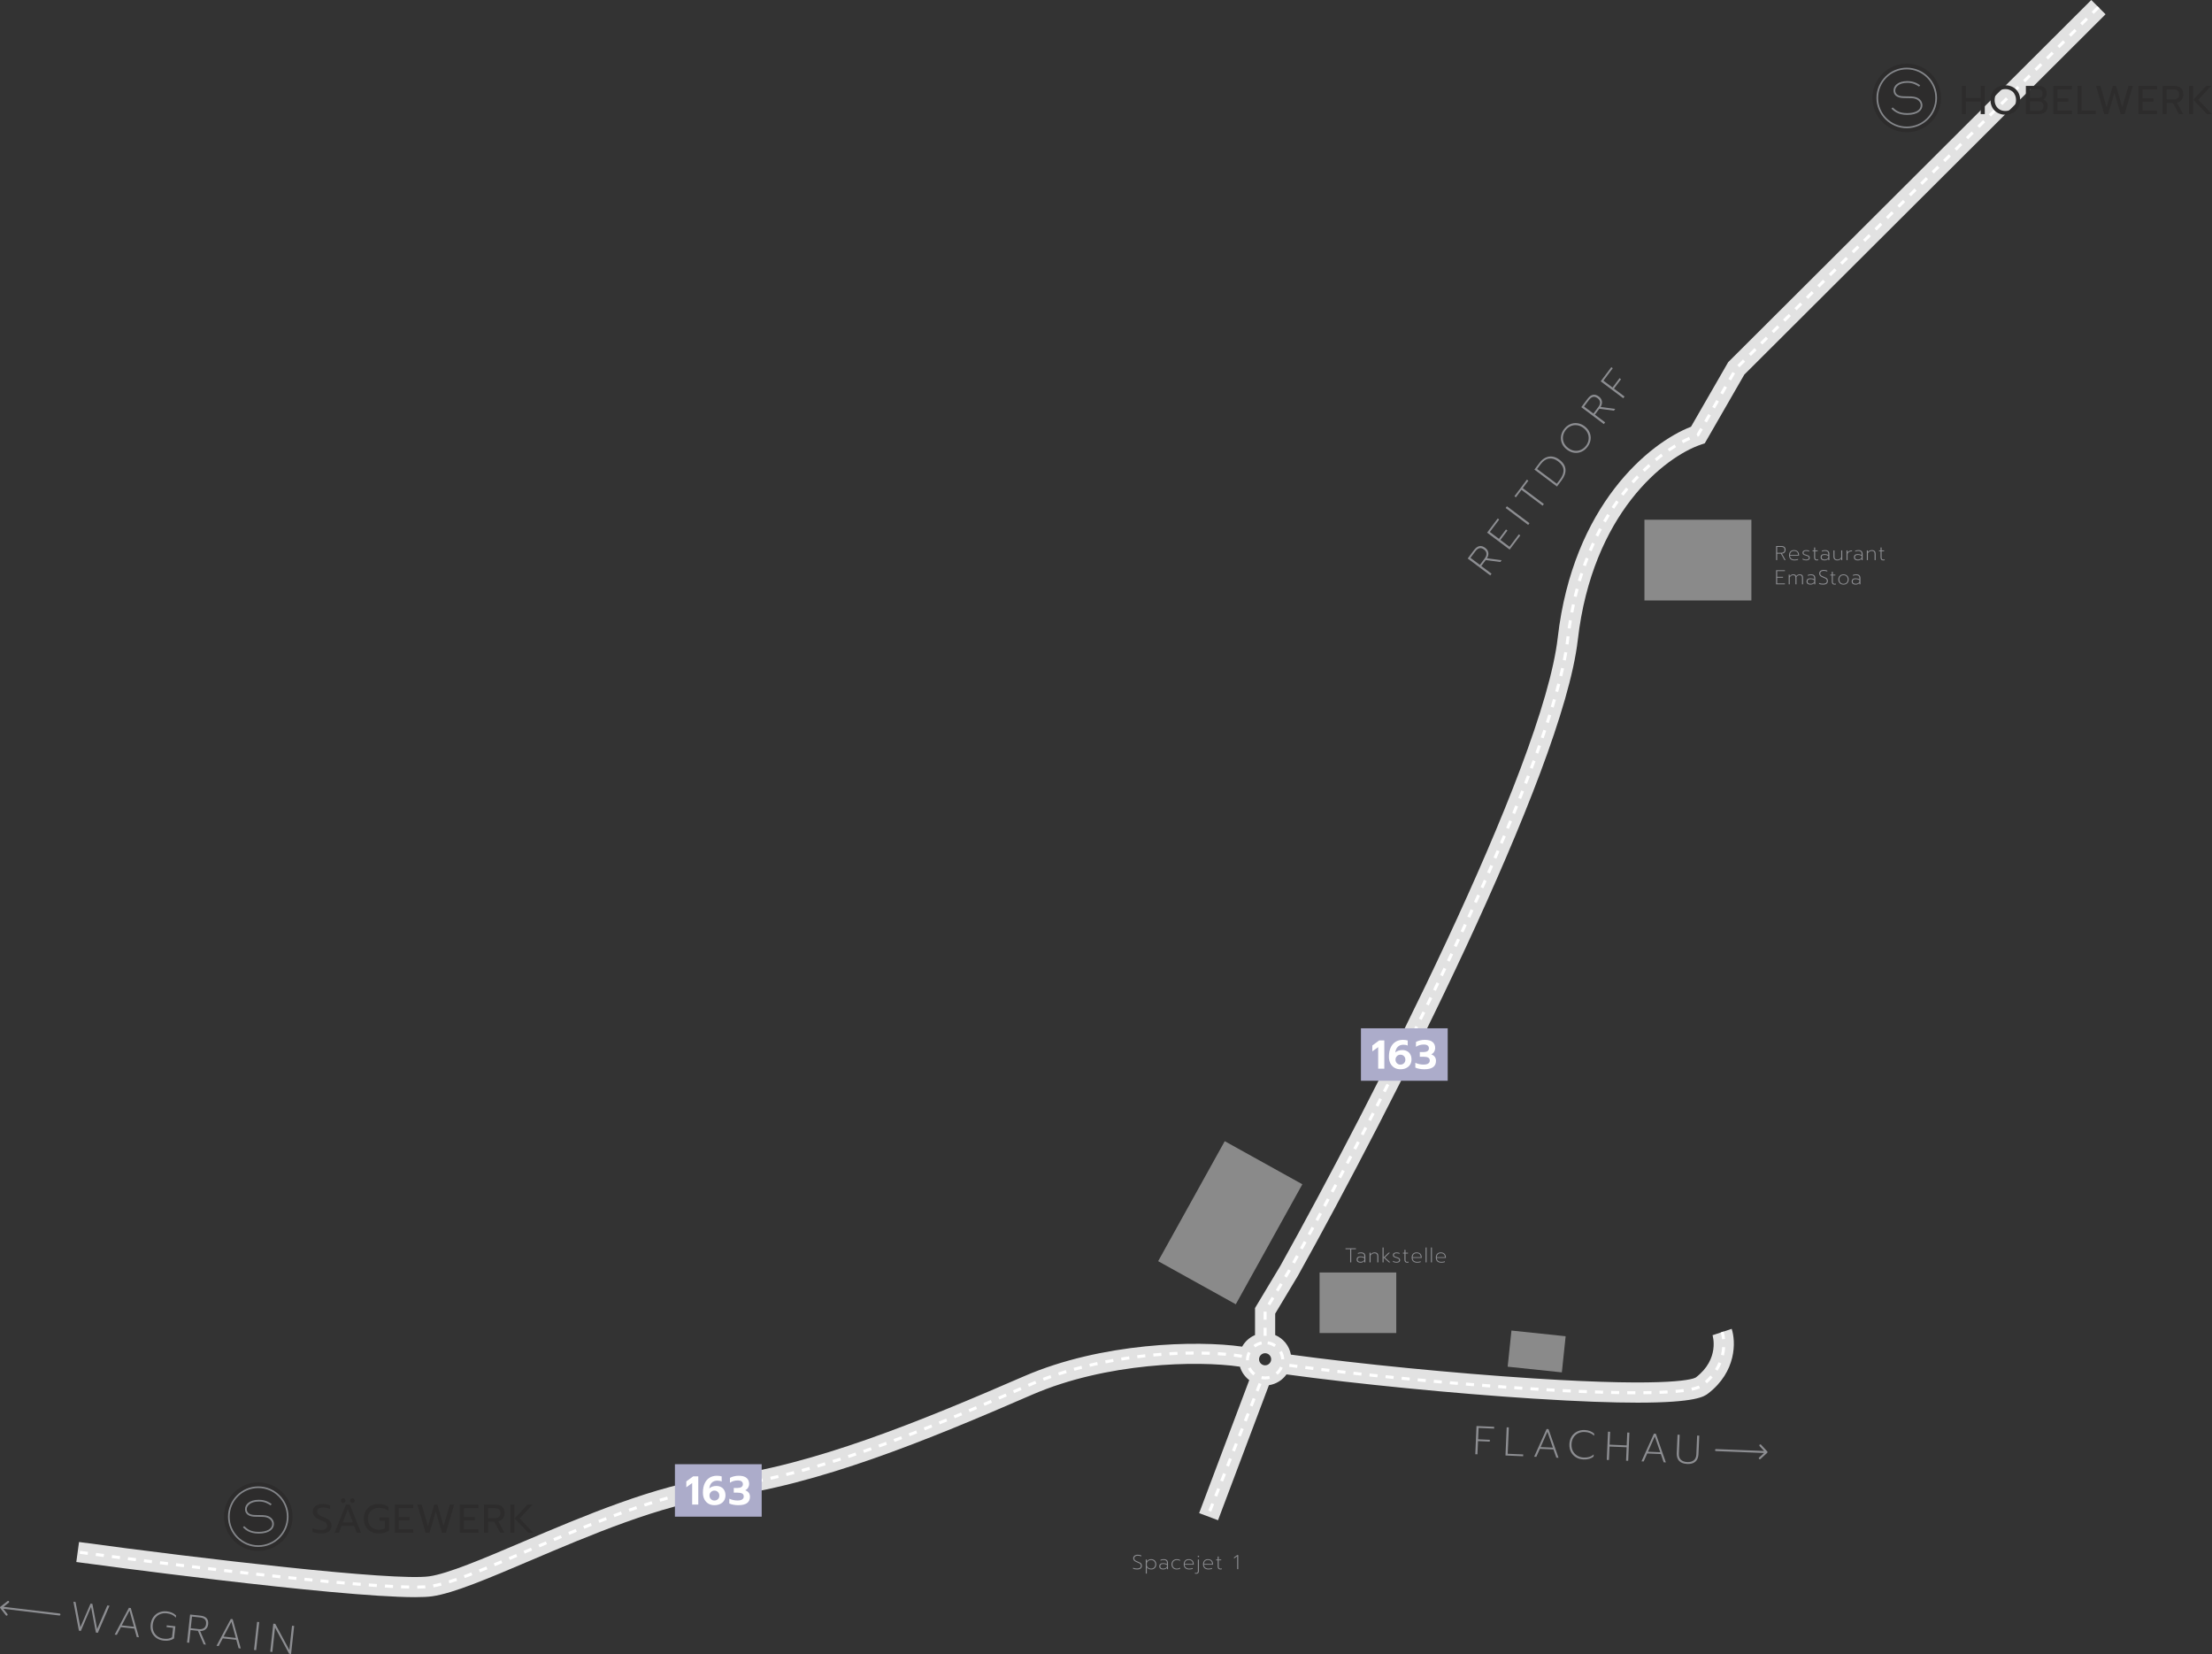 <?xml version="1.0" encoding="UTF-8"?>
<svg id="Ebene_2" data-name="Ebene 2" xmlns="http://www.w3.org/2000/svg" viewBox="0 0 1096.29 819.58">
  <rect x="0" y="0" width="1096.29" height="819.58" fill="#333333" stroke="none"/>
  <defs>
    <style>
      .cls-1 {
        fill: #8d8e92;
      }

      .cls-1, .cls-2, .cls-3, .cls-4, .cls-5, .cls-6, .cls-7 {
        stroke-width: 0px;
      }

      .cls-2, .cls-4 {
        fill: #e2e2e2;
      }

      .cls-3 {
        fill: #acacca;
      }

      .cls-4 {
        isolation: isolate;
        opacity: .5;
      }

      .cls-5 {
        fill: #fff;
      }

      .cls-6 {
        fill: #2d2c2c;
      }

      .cls-7 {
        fill: #84868a;
      }
    </style>
  </defs>
  <g id="Ebene_1-2" data-name="Ebene 1">
    <g>
      <path class="cls-2" d="M643.29,632.11l.08-.14c44.61-80.03,131-248.82,138.6-314.86,7.23-62.76,43.14-90.78,61.13-96.83l1.79-.6,19.61-34.06L1043.53,7.08l-7.06-7.08-179.5,179-.47.47-18.42,31.99c-20.57,7.93-58.47,38.75-66.05,104.51-7.42,64.45-93.07,231.61-137.36,311.07l-12.67,21.12v13.39c-2.72,1.14-4.97,3.17-6.38,5.73-22.58-3.2-69.73-1.99-108.11,14.68-51.1,22.19-104.93,44.35-152.12,50.12-29.82,3.65-66.71,19.35-96.35,31.96-19.83,8.44-36.95,15.72-46.25,17.05-17.47,2.5-113.4-8.8-173.62-17l-1.35,9.91c5.66.77,128.43,17.43,167.89,17.42,3.55,0,6.44-.14,8.49-.43,10.59-1.51,27.43-8.68,48.75-17.75,29.06-12.37,65.24-27.76,93.65-31.24,48.51-5.94,103.11-28.39,154.88-50.88,36.73-15.95,81.82-17.02,103.05-13.91.79,2.69,2.44,5,4.61,6.66l-24.83,65.9,9.36,3.53,25.22-66.92c3.59-.53,6.7-2.52,8.71-5.35,34.18,4.69,83.31,9.52,122.39,12.01,22.75,1.45,39.38,2,51.59,2,29.04,0,33.09-3.1,34.96-4.53,14.1-10.81,13.82-25.69,11.7-32.05l-9.49,3.16c.04.12,3.73,11.73-8.26,20.92-.81.53-9.96,5.02-80.77.46-38.95-2.51-85.87-7.12-119.94-11.77-.79-4.39-3.77-8.02-7.78-9.69v-10.62l11.29-18.81ZM627,676.54c-1.65,0-3-1.35-3-3s1.35-3,3-3,3,1.35,3,3-1.35,3-3,3Z"/>
      <path class="cls-5" d="M206.8,787.18v-1.5c1.47-.01,2.8-.06,3.94-.12l.09,1.5c-1.17.07-2.53.11-4.04.13ZM202.77,787.15c-1.27-.02-2.61-.06-4.02-.11l.05-1.5c1.4.05,2.73.09,3.99.11l-.03,1.5ZM194.74,786.87c-1.29-.06-2.63-.14-4.01-.22l.09-1.5c1.37.08,2.71.15,3.99.22l-.07,1.5ZM214.89,786.57l-.27-1.48c1.16-.21,2.46-.5,3.85-.86l.38,1.45c-1.43.37-2.76.67-3.96.89ZM186.73,786.4c-1.3-.09-2.64-.18-4-.28l.11-1.5c1.36.1,2.69.19,3.99.28l-.1,1.5ZM178.73,785.82c-1.31-.1-2.64-.21-4-.32l.12-1.5c1.35.11,2.68.22,3.99.32l-.12,1.5ZM170.75,785.16c-1.31-.11-2.64-.23-3.99-.35l.13-1.49c1.35.12,2.68.24,3.99.35l-.13,1.49ZM222.74,784.57l-.44-1.43c1.21-.38,2.47-.79,3.78-1.24l.49,1.42c-1.33.45-2.6.87-3.83,1.25ZM162.76,784.45c-1.32-.12-2.65-.25-3.99-.38l.14-1.49c1.34.13,2.67.25,3.98.38l-.14,1.49ZM154.79,783.69l-3.99-.4.15-1.49,3.98.4-.15,1.49ZM146.82,782.89l-3.98-.41.16-1.49,3.98.41-.15,1.49ZM138.85,782.06l-3.98-.43.16-1.49,3.98.43-.16,1.49ZM230.36,781.97l-.52-1.41c1.21-.44,2.46-.91,3.74-1.4l.54,1.4c-1.29.49-2.54.96-3.76,1.41ZM130.89,781.2l-3.98-.44.17-1.49,3.98.44-.16,1.49ZM122.94,780.31l-3.97-.45.17-1.49,3.97.45-.17,1.49ZM114.99,779.41l-3.98-.46.17-1.49,3.98.46-.17,1.49ZM237.85,779.1l-.55-1.39c1.21-.48,2.45-.98,3.71-1.49l.57,1.39c-1.26.51-2.5,1.01-3.72,1.5ZM107.01,778.48l-3.98-.47.18-1.49,3.98.47-.18,1.49ZM99.06,777.53l-3.98-.48.18-1.49,3.97.48-.18,1.49ZM91.11,776.57l-3.97-.49.18-1.49,3.97.49-.18,1.49ZM245.28,776.08l-.57-1.39c1.21-.5,2.44-1.02,3.69-1.54l.58,1.38c-1.25.52-2.48,1.04-3.7,1.54ZM83.16,775.59l-3.97-.5.19-1.49,3.97.5-.18,1.49ZM75.21,774.6l-3.97-.5.19-1.49,3.97.5-.19,1.49ZM67.27,773.59l-3.97-.51.19-1.49,3.97.51-.19,1.49ZM252.68,772.99l-.58-1.38,3.69-1.56.59,1.38-3.69,1.56ZM59.33,772.57l-3.97-.52.2-1.49,3.97.52-.19,1.49ZM51.38,771.52l-3.97-.53.2-1.49,3.97.53-.2,1.49ZM43.44,770.47l-3.97-.54.2-1.49,3.97.54-.2,1.49ZM260.05,769.86l-.59-1.38,3.68-1.57.59,1.38-3.68,1.57ZM267.41,766.73l-.58-1.38,3.69-1.56.58,1.38-3.69,1.56ZM274.79,763.62l-.58-1.38c1.23-.51,2.46-1.03,3.7-1.54l.58,1.38c-1.24.51-2.47,1.03-3.69,1.54ZM282.18,760.54l-.57-1.39c1.23-.51,2.47-1.01,3.71-1.52l.56,1.39c-1.24.5-2.47,1.01-3.7,1.51ZM289.59,757.53l-.56-1.39c1.24-.5,2.48-.99,3.72-1.48l.55,1.4c-1.24.49-2.48.98-3.72,1.48ZM297.04,754.6l-.54-1.4c1.25-.48,2.5-.96,3.75-1.43l.53,1.4c-1.25.47-2.49.95-3.74,1.43ZM304.52,751.77l-.52-1.41c1.25-.46,2.51-.92,3.76-1.37l.51,1.41c-1.25.45-2.5.91-3.75,1.37ZM312.02,749.06l-.5-1.42c1.27-.44,2.53-.88,3.79-1.3l.48,1.42c-1.26.43-2.52.86-3.78,1.3ZM319.59,746.51l-.46-1.43c1.28-.42,2.55-.82,3.82-1.22l.45,1.43c-1.27.39-2.53.8-3.81,1.21ZM327.22,744.14l-.43-1.44c1.29-.38,2.58-.75,3.86-1.11l.4,1.44c-1.27.36-2.55.72-3.84,1.1ZM334.9,741.99l-.38-1.45c1.31-.34,2.6-.67,3.9-.98l.35,1.46c-1.28.31-2.57.63-3.87.97ZM342.66,740.12l-.32-1.46c1.32-.29,2.63-.56,3.94-.82l.29,1.47c-1.29.25-2.59.52-3.9.81ZM350.48,738.6l-.25-1.48c1.34-.22,2.67-.43,3.98-.61l.2,1.49c-1.3.18-2.61.38-3.94.6ZM358.37,737.49l-.2-1.49c1.31-.17,2.63-.36,3.95-.56l.22,1.48c-1.33.2-2.65.39-3.97.56ZM366.31,736.31l-.25-1.48c1.31-.22,2.62-.44,3.93-.68l.27,1.48c-1.32.24-2.64.47-3.95.69ZM374.21,734.88l-.29-1.47c1.3-.25,2.6-.52,3.91-.79l.31,1.47c-1.31.28-2.62.54-3.93.8ZM382.05,733.23l-.33-1.46c1.29-.29,2.59-.59,3.89-.89l.34,1.46c-1.31.31-2.61.61-3.91.9ZM389.86,731.39l-.36-1.46c1.29-.32,2.58-.65,3.87-.98l.38,1.45c-1.3.34-2.59.67-3.89.99ZM397.62,729.38l-.39-1.45c1.28-.35,2.56-.7,3.85-1.06l.41,1.44c-1.29.36-2.58.72-3.86,1.07ZM405.33,727.2l-.42-1.44c1.28-.37,2.55-.75,3.83-1.14l.43,1.44c-1.28.39-2.56.77-3.84,1.14ZM413.01,724.89l-.44-1.43c1.27-.39,2.54-.79,3.81-1.2l.46,1.43c-1.27.41-2.55.81-3.82,1.2ZM420.64,722.46l-.47-1.43c1.27-.42,2.53-.84,3.8-1.26l.48,1.42c-1.27.43-2.54.85-3.81,1.27ZM428.25,719.9l-.49-1.42c1.26-.43,2.52-.87,3.78-1.31l.5,1.42c-1.26.44-2.53.88-3.79,1.32ZM435.83,717.24l-.5-1.41c1.26-.45,2.51-.9,3.77-1.36l.51,1.41c-1.26.46-2.52.91-3.77,1.36ZM443.37,714.49l-.52-1.41c1.25-.46,2.5-.93,3.75-1.4l.53,1.4c-1.25.47-2.5.94-3.76,1.41ZM450.87,711.66l-.54-1.4c1.25-.48,2.49-.96,3.73-1.44l.54,1.4c-1.25.48-2.49.96-3.74,1.44ZM458.34,708.76l-.55-1.4c1.24-.49,2.48-.98,3.72-1.47l.55,1.39c-1.24.49-2.48.98-3.72,1.47ZM465.78,705.8l-.56-1.39c1.24-.5,2.47-1,3.7-1.5l.57,1.39c-1.24.5-2.47,1-3.71,1.5ZM473.19,702.78l-.57-1.39c1.23-.51,2.46-1.01,3.69-1.52l.57,1.39c-1.23.51-2.46,1.02-3.7,1.53ZM480.58,699.72l-.58-1.38c1.23-.51,2.46-1.03,3.68-1.54l.58,1.38c-1.23.52-2.46,1.03-3.69,1.55ZM487.95,696.62l-.58-1.38,3.67-1.56.59,1.38-3.68,1.56ZM495.3,693.49l-.59-1.38,3.67-1.57.59,1.38-3.67,1.57ZM810.49,690.88c-1.31,0-2.64,0-4.01-.02v-1.5c1.37.01,2.7.02,4.01.02v1.5ZM814.49,690.86v-1.5c1.35-.01,2.68-.03,3.98-.06l.03,1.5c-1.3.03-2.64.05-4.01.06ZM802.47,690.81c-1.31-.02-2.65-.05-4.01-.08l.03-1.5c1.35.03,2.69.06,4,.08l-.03,1.5ZM822.51,690.68l-.06-1.5c1.38-.05,2.71-.11,3.98-.19l.09,1.5c-1.28.07-2.62.14-4.01.19ZM794.46,690.62c-1.32-.04-2.65-.08-4-.13l.05-1.5c1.35.05,2.68.09,4,.13l-.04,1.5ZM786.45,690.35c-1.32-.05-2.66-.11-4-.16l.06-1.5c1.35.06,2.68.11,4,.16l-.06,1.5ZM502.63,690.33l-.59-1.38,3.67-1.59.6,1.38-3.67,1.59ZM830.54,690.21l-.13-1.49c1.42-.12,2.75-.26,3.95-.42l.19,1.49c-1.22.16-2.57.3-4.01.42ZM778.45,690.01c-1.32-.06-2.66-.13-4-.19l.08-1.5c1.34.07,2.67.13,3.99.19l-.07,1.5ZM770.44,689.61c-1.32-.07-2.66-.15-4-.22l.08-1.5c1.34.08,2.67.15,3.99.22l-.08,1.5ZM762.45,689.15c-1.33-.08-2.66-.16-4-.25l.09-1.5c1.34.08,2.67.17,3.99.25l-.09,1.5ZM838.55,689.13l-.31-1.47c1.53-.32,2.77-.68,3.68-1.09l.61,1.37c-1,.44-2.34.84-3.98,1.18ZM754.45,688.65l-4-.27.1-1.5,3.99.27-.1,1.5ZM746.47,688.11l-3.99-.29.11-1.5,3.99.29-.11,1.5ZM738.48,687.52l-3.99-.31.12-1.5,3.99.3-.11,1.5ZM509.97,687.15l-.6-1.38c1.23-.53,2.47-1.05,3.71-1.55l.56,1.39c-1.23.5-2.45,1.01-3.67,1.54ZM730.48,686.9l-4-.32.12-1.5,4,.32-.12,1.5ZM722.49,686.25l-3.99-.34.13-1.49,3.99.34-.13,1.5ZM714.51,685.56l-3.98-.35.13-1.49,3.98.35-.13,1.49ZM845.95,685.49l-1-1.12c.98-.88,1.9-1.82,2.72-2.79l1.14.97c-.87,1.02-1.83,2-2.86,2.93ZM706.55,684.85l-3.99-.37.14-1.49,3.98.37-.14,1.49ZM517.35,684.17l-.53-1.4c1.25-.47,2.51-.93,3.78-1.37l.5,1.42c-1.25.44-2.5.89-3.74,1.36ZM698.58,684.09l-3.98-.39.15-1.49,3.98.39-.14,1.49ZM690.61,683.31l-3.98-.4.15-1.49,3.98.4-.15,1.49ZM682.64,682.49c-1.33-.14-2.66-.28-3.98-.42l.16-1.49c1.32.14,2.65.28,3.98.42l-.16,1.49ZM674.68,681.64l-3.98-.44.17-1.49,3.98.44-.16,1.49ZM524.87,681.54l-.46-1.43c1.27-.41,2.55-.81,3.83-1.2l.43,1.44c-1.27.38-2.54.78-3.8,1.19ZM666.72,680.75c-1.34-.15-2.67-.31-3.98-.46l.17-1.49c1.31.15,2.64.31,3.97.46l-.17,1.49ZM658.76,679.82c-1.34-.16-2.67-.32-3.98-.48l.18-1.49c1.31.16,2.63.32,3.97.48l-.18,1.49ZM532.49,679.25l-.4-1.44c1.29-.36,2.58-.71,3.88-1.04l.37,1.45c-1.28.33-2.56.67-3.85,1.03ZM851.24,679.24l-1.27-.79c.69-1.1,1.29-2.26,1.78-3.44l1.38.58c-.53,1.25-1.16,2.48-1.89,3.65ZM650.81,678.85c-1.34-.17-2.67-.34-3.97-.51l.19-1.49c1.3.17,2.63.34,3.97.51l-.19,1.49ZM642.87,677.82c-1.35-.18-2.67-.36-3.97-.54l.21-1.49c1.3.18,2.62.36,3.96.54l-.2,1.49ZM540.2,677.26l-.35-1.46c1.31-.31,2.61-.6,3.92-.89l.32,1.47c-1.29.28-2.59.57-3.89.88ZM548,675.57l-.29-1.47c1.32-.26,2.63-.51,3.94-.74l.26,1.48c-1.3.23-2.61.48-3.92.74ZM555.85,674.17l-.24-1.48c1.33-.21,2.65-.42,3.97-.6l.21,1.49c-1.31.19-2.62.39-3.94.6ZM563.74,673.03l-.19-1.49c1.34-.17,2.67-.32,3.99-.47l.16,1.49c-1.31.14-2.63.3-3.96.46ZM615.38,672.78c-1.22-.2-2.54-.39-3.93-.56l.18-1.49c1.41.17,2.75.36,3.99.57l-.25,1.48ZM571.67,672.17l-.14-1.49c1.35-.12,2.68-.23,4-.33l.11,1.5c-1.31.1-2.64.21-3.97.33ZM607.5,671.81c-1.27-.11-2.59-.21-3.97-.29l.09-1.5c1.39.08,2.73.18,4.01.3l-.13,1.49ZM854.41,671.67l-1.46-.35c.3-1.26.5-2.54.59-3.83l1.5.11c-.1,1.36-.31,2.73-.63,4.07ZM579.62,671.57l-.09-1.5c1.35-.08,2.69-.14,4.01-.2l.06,1.5c-1.31.05-2.64.12-3.98.2ZM599.55,671.33c-1.29-.05-2.62-.08-3.98-.1l.02-1.5c1.37.02,2.71.06,4.01.1l-.06,1.5ZM587.59,671.25l-.03-1.5c1.36-.03,2.7-.05,4.02-.05v1.5c-1.3,0-2.63.02-3.98.05ZM853.48,663.64c-.13-1.23-.37-2.39-.69-3.36l1.42-.47c.35,1.06.62,2.33.76,3.67l-1.49.16Z"/>
      <path class="cls-5" d="M600.27,749.08l-1.4-.55,1.47-3.72,1.4.55-1.47,3.72ZM603.21,741.64l-1.4-.55,1.47-3.72,1.4.55-1.47,3.72ZM606.14,734.2l-1.4-.55,1.47-3.72,1.4.55-1.47,3.72ZM609.07,726.75l-1.4-.55,1.47-3.72,1.4.55-1.47,3.72ZM612,719.31l-1.4-.55,1.47-3.72,1.4.55-1.47,3.72ZM614.94,711.87l-1.4-.55,1.47-3.72,1.4.55-1.47,3.72ZM617.87,704.42l-1.4-.55,1.47-3.72,1.4.55-1.47,3.72ZM620.8,696.98l-1.4-.55,1.47-3.72,1.4.55-1.47,3.72ZM623.73,689.54l-1.4-.55,1.47-3.72,1.4.55-1.47,3.72Z"/>
      <path class="cls-5" d="M627.75,661.93h-1.5v-4h1.5v4ZM627.75,653.93h-1.5v-4h1.5v4ZM629.5,646.83l-1.29-.77,2.06-3.43,1.29.77-2.06,3.43ZM633.62,639.97l-1.29-.77,2.06-3.43,1.29.77-2.06,3.43ZM637.73,633.11l-1.29-.77,2.01-3.36,1.34.68-.14.25-1.92,3.21ZM641.74,626.15l-1.31-.73,1.94-3.5,1.31.72-1.94,3.5ZM645.61,619.14l-1.31-.72,1.92-3.51,1.32.72-1.93,3.51ZM649.46,612.12l-1.32-.72,1.91-3.52,1.32.72-1.91,3.52ZM653.28,605.08l-1.32-.71,1.9-3.52,1.32.71-1.9,3.52ZM657.07,598.03l-1.32-.71,1.89-3.53,1.32.71-1.89,3.53ZM660.85,590.97l-1.32-.71,1.88-3.53,1.32.7-1.88,3.53ZM664.61,583.9l-1.33-.7,1.87-3.54,1.33.7-1.87,3.54ZM668.34,576.82l-1.33-.7,1.86-3.54,1.33.7-1.86,3.54ZM672.06,569.72l-1.33-.7,1.85-3.55,1.33.69-1.85,3.55ZM675.76,562.62l-1.33-.69,1.84-3.55,1.33.69-1.84,3.55ZM679.44,555.51l-1.33-.69,1.83-3.56,1.33.68-1.83,3.56ZM683.09,548.39l-1.33-.68,1.82-3.56,1.34.68-1.82,3.57ZM686.73,541.26l-1.34-.68,1.81-3.57,1.34.68-1.81,3.57ZM690.35,534.11l-1.34-.68,1.8-3.57,1.34.67-1.8,3.58ZM693.94,526.96l-1.34-.67,1.79-3.58,1.34.67-1.79,3.58ZM697.52,519.8l-1.34-.67,1.78-3.58,1.34.67-1.78,3.59ZM701.07,512.62l-1.35-.66,1.77-3.59,1.35.66-1.77,3.59ZM704.6,505.44l-1.35-.66,1.76-3.6,1.35.66-1.76,3.6ZM708.11,498.24l-1.35-.65,1.74-3.6,1.35.65-1.74,3.6ZM711.6,491.02l-1.35-.65,1.73-3.62,1.35.65-1.74,3.62ZM715.06,483.78l-1.35-.64,1.72-3.62,1.36.64-1.72,3.62ZM718.49,476.54l-1.36-.64,1.7-3.62,1.36.64-1.7,3.62ZM721.89,469.31l-1.36-.63,1.68-3.62,1.36.63-1.69,3.62ZM725.25,462.07l-1.36-.63,1.67-3.63,1.36.63-1.67,3.64ZM728.59,454.79l-1.36-.62c.55-1.22,1.11-2.43,1.66-3.64l1.37.62c-.55,1.21-1.1,2.43-1.66,3.65ZM731.89,447.5l-1.37-.62,1.64-3.65,1.37.61-1.64,3.65ZM735.17,440.19l-1.37-.61c.54-1.22,1.08-2.44,1.62-3.66l1.37.61c-.54,1.22-1.08,2.44-1.62,3.66ZM738.4,432.86l-1.37-.6,1.6-3.67,1.38.6-1.6,3.67ZM741.59,425.52l-1.38-.59c.53-1.23,1.06-2.45,1.58-3.68l1.38.59c-.52,1.22-1.05,2.45-1.58,3.68ZM744.74,418.15l-1.38-.58c.52-1.23,1.04-2.46,1.55-3.69l1.38.58c-.51,1.23-1.03,2.46-1.56,3.69ZM747.83,410.77l-1.38-.58c.51-1.24,1.02-2.47,1.53-3.7l1.39.57c-.5,1.23-1.01,2.46-1.53,3.7ZM750.88,403.36l-1.39-.56c.5-1.24,1-2.48,1.5-3.71l1.39.56c-.49,1.23-.99,2.47-1.5,3.71ZM753.86,395.92l-1.39-.55c.49-1.25.98-2.49,1.47-3.72l1.4.55c-.48,1.24-.97,2.48-1.47,3.73ZM756.78,388.46l-1.4-.54c.48-1.25.96-2.5,1.43-3.73l1.4.53c-.47,1.24-.95,2.49-1.43,3.74ZM759.62,380.97l-1.41-.53c.47-1.26.93-2.51,1.39-3.75l1.41.52c-.46,1.25-.92,2.5-1.39,3.76ZM762.38,373.45l-1.41-.51c.46-1.26.9-2.52,1.34-3.77l1.42.5c-.44,1.25-.89,2.51-1.34,3.78ZM765.04,365.88l-1.42-.49c.44-1.27.87-2.53,1.28-3.79l1.42.48c-.42,1.25-.85,2.52-1.29,3.8ZM767.59,358.28l-1.43-.46c.42-1.28.82-2.55,1.22-3.81l1.43.45c-.4,1.26-.8,2.53-1.22,3.82ZM769.99,350.63l-1.44-.44c.39-1.29.77-2.57,1.14-3.83l1.44.42c-.37,1.27-.75,2.55-1.14,3.85ZM772.23,342.92l-1.45-.4c.36-1.3.71-2.59,1.04-3.85l1.45.38c-.33,1.27-.68,2.56-1.04,3.88ZM774.26,335.16l-1.46-.36c.32-1.32.62-2.61.91-3.88l1.46.33c-.29,1.28-.59,2.58-.92,3.91ZM776.02,327.31l-1.47-.3c.27-1.33.51-2.64.74-3.92l1.48.26c-.22,1.29-.47,2.61-.74,3.95ZM777.39,319.38l-1.49-.21c.13-.92.25-1.83.35-2.72l.15-1.24,1.49.18-.15,1.23c-.1.9-.22,1.82-.35,2.75ZM778.42,311.45l-1.48-.21c.19-1.34.4-2.66.62-3.97l1.48.25c-.22,1.3-.42,2.61-.61,3.93ZM779.73,303.59l-1.47-.28c.25-1.33.52-2.64.8-3.94l1.47.32c-.28,1.28-.54,2.58-.79,3.9ZM781.4,295.81l-1.46-.35c.32-1.32.65-2.61.99-3.89l1.45.39c-.34,1.27-.67,2.55-.98,3.86ZM783.46,288.12l-1.44-.43c.38-1.3.78-2.58,1.19-3.84l1.43.46c-.4,1.25-.8,2.51-1.18,3.8ZM785.92,280.56l-1.41-.5c.45-1.28.92-2.53,1.4-3.77l1.4.54c-.47,1.22-.93,2.47-1.38,3.73ZM788.79,273.14l-1.38-.58c.53-1.25,1.06-2.48,1.61-3.68l1.37.62c-.54,1.19-1.07,2.41-1.59,3.64ZM792.08,265.9l-1.35-.66c.6-1.22,1.21-2.41,1.83-3.58l1.33.7c-.61,1.16-1.22,2.34-1.81,3.54ZM795.81,258.88l-1.3-.75c.67-1.18,1.36-2.33,2.05-3.46l1.28.79c-.69,1.11-1.36,2.25-2.03,3.42ZM799.98,252.11l-1.25-.83c.74-1.11,1.5-2.23,2.28-3.32l1.22.87c-.77,1.08-1.52,2.18-2.25,3.28ZM804.59,245.64l-1.19-.91c.81-1.06,1.66-2.12,2.5-3.15l1.16.95c-.84,1.02-1.67,2.06-2.47,3.11ZM809.64,239.51l-1.12-1c.89-1,1.8-2,2.73-2.96l1.08,1.04c-.91.95-1.81,1.94-2.69,2.92ZM815.12,233.77l-1.04-1.08c.96-.93,1.95-1.86,2.95-2.75l1,1.12c-.98.88-1.96,1.79-2.9,2.71ZM821.04,228.47l-.95-1.16c1.05-.86,2.11-1.7,3.17-2.5l.9,1.2c-1.04.78-2.09,1.61-3.12,2.45ZM827.38,223.71l-.84-1.24c1.12-.77,2.27-1.5,3.39-2.19l.78,1.28c-1.11.67-2.23,1.4-3.33,2.15ZM834.15,219.6l-.71-1.32c1.23-.65,2.45-1.26,3.64-1.79l.62,1.37c-1.16.52-2.35,1.11-3.54,1.75ZM841.35,216.39l-.41-1.17-.09-.05.04-.08-.04-.12.14-.05,1.64-2.86,1.3.75-1.93,3.35-.66.22ZM845.93,209.35l-1.3-.75,2-3.47,1.3.75-2,3.47ZM849.92,202.42l-1.3-.75,2-3.47,1.3.75-2,3.47ZM853.91,195.48l-1.3-.75,2-3.47,1.3.75-2,3.47ZM857.91,188.55l-1.3-.75,2-3.47,1.3.75-2,3.47ZM862.09,182.01l-1.06-1.06,2.83-2.82,1.06,1.06-2.83,2.82ZM867.76,176.36l-1.06-1.06,2.83-2.83,1.06,1.06-2.83,2.82ZM873.42,170.72l-1.06-1.06,2.83-2.82,1.06,1.06-2.83,2.82ZM879.08,165.07l-1.06-1.06,2.83-2.82,1.06,1.06-2.83,2.82ZM884.75,159.42l-1.06-1.06,2.83-2.82,1.06,1.06-2.83,2.82ZM890.41,153.77l-1.06-1.06,2.83-2.82,1.06,1.06-2.83,2.82ZM896.08,148.12l-1.06-1.06,2.83-2.82,1.06,1.06-2.83,2.82ZM901.74,142.47l-1.06-1.06,2.83-2.82,1.06,1.06-2.83,2.82ZM907.41,136.82l-1.06-1.06,2.83-2.82,1.06,1.06-2.83,2.82ZM913.07,131.17l-1.06-1.06,2.83-2.82,1.06,1.06-2.83,2.82ZM918.74,125.52l-1.06-1.06,2.83-2.82,1.06,1.06-2.83,2.82ZM924.4,119.88l-1.06-1.06,2.83-2.82,1.06,1.06-2.83,2.82ZM930.07,114.23l-1.06-1.06,2.83-2.82,1.06,1.06-2.83,2.82ZM935.73,108.58l-1.06-1.06,2.83-2.82,1.06,1.06-2.83,2.82ZM941.4,102.93l-1.06-1.06,2.83-2.83,1.06,1.06-2.83,2.83ZM947.06,97.28l-1.06-1.06,2.83-2.82,1.06,1.06-2.83,2.82ZM952.73,91.63l-1.06-1.06,2.83-2.82,1.06,1.06-2.83,2.83ZM958.39,85.98l-1.06-1.06,2.83-2.82,1.06,1.06-2.83,2.82ZM964.06,80.33l-1.06-1.06,2.83-2.82,1.06,1.06-2.83,2.82ZM969.72,74.68l-1.06-1.06,2.83-2.82,1.06,1.06-2.83,2.82ZM975.38,69.03l-1.06-1.06,2.83-2.82,1.06,1.06-2.83,2.82ZM981.05,63.39l-1.06-1.06,2.83-2.82,1.06,1.06-2.83,2.82ZM986.71,57.74l-1.06-1.06,2.83-2.82,1.06,1.06-2.83,2.82ZM992.38,52.09l-1.06-1.06,2.83-2.82,1.06,1.06-2.83,2.82ZM998.04,46.44l-1.06-1.06,2.83-2.83,1.06,1.06-2.83,2.82ZM1003.71,40.79l-1.06-1.06,2.83-2.82,1.06,1.06-2.83,2.82ZM1009.37,35.14l-1.06-1.06,2.83-2.82,1.06,1.06-2.83,2.82ZM1015.04,29.49l-1.06-1.06,2.83-2.82,1.06,1.06-2.83,2.83ZM1020.7,23.84l-1.06-1.06,2.83-2.82,1.06,1.06-2.83,2.82ZM1026.37,18.19l-1.06-1.06,2.83-2.82,1.06,1.06-2.83,2.82ZM1032.03,12.55l-1.06-1.06,2.83-2.82,1.06,1.06-2.83,2.82ZM1037.7,6.9l-1.06-1.06,2.83-2.82,1.06,1.06-2.83,2.82Z"/>
      <path class="cls-5" d="M627.02,683.54h0c-.46,0-.93-.03-1.39-.1-.18-.03-.36-.06-.54-.09l.3-1.47c.15.03.3.06.45.08.39.06.78.09,1.17.09h0c.67,0,1.34-.09,2-.26l.38,1.45c-.78.2-1.57.3-2.37.3ZM621.18,681.55c-1.14-.89-2.08-2.04-2.71-3.34l1.35-.66c.54,1.09,1.33,2.07,2.29,2.81l-.92,1.18ZM633.2,681.24l-.98-1.14c.92-.8,1.66-1.81,2.14-2.92l1.38.59c-.56,1.33-1.44,2.53-2.54,3.47ZM619,674.02h-1.5c0-.46.04-.91.1-1.35.15-.99.44-1.95.88-2.84l1.34.67c-.37.75-.62,1.56-.75,2.39-.06.38-.08.76-.09,1.14ZM634.99,673.6c-.06-1.21-.42-2.42-1.01-3.48l1.31-.74c.71,1.26,1.13,2.69,1.2,4.13l-1.5.08ZM622.13,667.69l-.91-1.19c1.15-.88,2.5-1.5,3.92-1.78l.29,1.47c-1.19.24-2.33.76-3.3,1.5ZM631.53,667.45c-1.01-.7-2.15-1.14-3.37-1.32l.22-1.48c1.46.21,2.8.74,4.01,1.57l-.85,1.24Z"/>
      <path class="cls-1" d="M727.41,276.73l3.11-4.14c1.7-2.26,3.57-2.62,5.62-1.09.82.62,1.31,1.38,1.48,2.29.17.91-.04,1.86-.64,2.85l7.25.97-.66.88-7.22-.97-2.21,2.94,5.09,3.82-.64.85-11.18-8.39ZM735.85,276.68c.62-.82.9-1.61.85-2.36-.04-.76-.44-1.43-1.18-1.99-.85-.64-1.63-.86-2.32-.67-.7.18-1.36.68-1.98,1.51l-2.44,3.25,4.66,3.49,2.42-3.23ZM737.03,263.92l5.26-7.01.72.54-4.62,6.16,4.51,3.39,3.49-4.65.72.54-3.49,4.66,4.51,3.39,4.62-6.16.72.54-5.26,7.01-11.18-8.39ZM746.2,251.71l.64-.85,11.18,8.39-.64.85-11.18-8.39ZM754.06,242.73l-2.77,3.7-.72-.54,6.18-8.24.72.54-2.77,3.69,10.46,7.85-.64.85-10.46-7.85ZM760.47,232.69l2.49-3.31c.9-1.19,1.89-2.05,2.99-2.58,1.1-.54,2.24-.72,3.42-.56,1.18.16,2.33.67,3.46,1.52,1.87,1.4,2.88,2.99,3.03,4.75.16,1.77-.49,3.62-1.95,5.56l-2.26,3.01-11.18-8.39ZM773.09,237.67c2.69-3.58,2.39-6.61-.89-9.07-1.51-1.14-3.02-1.59-4.51-1.36-1.49.21-2.85,1.13-4.07,2.75l-1.8,2.4,9.74,7.31,1.53-2.03ZM786.8,221.41c-.82,1.1-1.81,1.91-2.95,2.43-1.15.51-2.36.68-3.62.53-1.26-.16-2.46-.67-3.6-1.53-1.14-.86-1.97-1.87-2.48-3.03-.5-1.18-.67-2.39-.5-3.63.17-1.25.67-2.43,1.5-3.53.83-1.1,1.82-1.91,2.97-2.42,1.16-.52,2.36-.69,3.62-.53,1.27.15,2.47.66,3.61,1.51,1.14.86,1.96,1.87,2.46,3.05.51,1.17.68,2.38.5,3.63-.18,1.25-.69,2.42-1.51,3.52ZM786.05,220.85c.69-.92,1.11-1.91,1.26-2.98.16-1.08.02-2.13-.42-3.14-.43-1.02-1.15-1.92-2.17-2.68-1-.75-2.05-1.2-3.15-1.34-1.1-.14-2.14.01-3.12.46-.99.43-1.83,1.1-2.53,2.03-.7.93-1.12,1.93-1.28,3.01-.15,1.07-.01,2.12.42,3.14.44,1.01,1.17,1.9,2.18,2.66,1.01.76,2.07,1.21,3.16,1.35,1.1.13,2.15-.03,3.13-.48.98-.44,1.82-1.13,2.51-2.04ZM783.71,201.74l3.11-4.14c1.7-2.26,3.57-2.62,5.62-1.09.82.62,1.32,1.38,1.48,2.29.17.91-.05,1.86-.64,2.85l7.25.97-.66.88-7.22-.97-2.21,2.94,5.09,3.82-.64.85-11.18-8.39ZM792.14,201.7c.62-.82.9-1.61.85-2.36-.04-.77-.44-1.43-1.18-1.99-.85-.64-1.63-.86-2.32-.67-.7.18-1.36.68-1.98,1.51l-2.44,3.25,4.65,3.49,2.42-3.23ZM793.32,188.94l5.26-7.01.72.54-4.62,6.16,4.51,3.39,3.49-4.65.72.54-3.49,4.65,5.23,3.93-.64.85-11.18-8.39Z"/>
      <path class="cls-1" d="M36.37,793.69l1.07.12,2.39,12.53,5.05-11.72.91.1,2.35,12.53,5.05-11.72,1.09.12-5.78,13.43-.97-.11-2.39-12.7-5.06,11.88-.97-.11-2.73-14.36ZM63.89,796.7l.93.1,4.02,14.5-1.07-.12-1.15-4.17-6.7-.73-2.03,3.82-1.07-.12,7.07-13.29ZM66.4,806.09l-2.2-8.03-3.87,7.36,6.06.66ZM81.13,812.96c-1.38-.15-2.58-.59-3.62-1.3-1.03-.73-1.8-1.67-2.31-2.83-.5-1.17-.68-2.47-.52-3.9.16-1.43.61-2.66,1.35-3.7.74-1.03,1.7-1.78,2.86-2.26,1.17-.49,2.44-.66,3.82-.51,1.92.21,3.44.9,4.56,2.07l-.12,1.05c-1.03-1.23-2.53-1.95-4.49-2.16-1.19-.13-2.29.01-3.31.42-1,.41-1.82,1.07-2.47,1.96-.65.89-1.04,1.97-1.18,3.23-.14,1.27.01,2.42.45,3.43.45,1.01,1.12,1.83,2,2.45.9.61,1.93.98,3.1,1.1.81.09,1.53.08,2.16-.02.64-.12,1.26-.35,1.85-.7l.51-4.67-3.22-.35.1-.89,4.27.47-.66,6c-1.3.97-3.02,1.34-5.15,1.11ZM94.21,800.03l5.15.56c2.81.31,4.08,1.73,3.8,4.28-.11,1.02-.52,1.83-1.21,2.44-.7.61-1.62.91-2.77.9l2.86,6.73-1.09-.12-2.85-6.71-3.66-.4-.69,6.32-1.05-.12,1.52-13.9ZM98.54,807.26c1.02.11,1.84-.05,2.47-.47.64-.43,1.01-1.1,1.11-2.03.12-1.06-.09-1.84-.61-2.34-.51-.51-1.28-.82-2.31-.94l-4.04-.44-.63,5.78,4.02.44ZM114.38,802.24l.93.1,4.02,14.51-1.07-.12-1.15-4.17-6.7-.73-2.03,3.82-1.07-.12,7.07-13.29ZM116.89,811.63l-2.2-8.03-3.86,7.36,6.06.67ZM127.42,803.67l1.05.11-1.52,13.9-1.05-.11,1.52-13.9ZM135.45,804.55l.99.11,6.97,12.98,1.32-12.07,1.05.12-1.52,13.9-.97-.11-6.98-13-1.33,12.09-1.05-.12,1.52-13.9Z"/>
      <path class="cls-1" d="M731.78,706.62l8.75.38-.04.9-7.69-.33-.24,5.63,5.81.25-.04.9-5.82-.25-.28,6.53-1.06-.04.6-13.97ZM746.73,707.26l1.06.04-.56,13.07,7.69.33-.04.9-8.75-.38.6-13.97ZM766.51,708.11l.94.04,4.97,14.21-1.08-.05-1.43-4.09-6.73-.29-1.77,3.95-1.08-.05,6.18-13.73ZM769.64,717.32l-2.73-7.86-3.37,7.6,6.09.26ZM784.78,723.19c-1.39-.06-2.62-.41-3.7-1.06-1.08-.66-1.91-1.55-2.49-2.67-.58-1.13-.84-2.42-.78-3.86.06-1.44.43-2.7,1.1-3.78.67-1.08,1.58-1.89,2.71-2.45,1.13-.57,2.39-.82,3.78-.76,1.92.08,3.49.68,4.71,1.78l-.05,1.06c-1.16-1.17-2.71-1.8-4.64-1.88-1.2-.05-2.29.16-3.27.64-.97.48-1.75,1.19-2.33,2.12-.59.93-.91,2.04-.96,3.3-.05,1.28.17,2.41.68,3.39.52.97,1.25,1.73,2.18,2.3.94.56,1.99.87,3.16.92,1.01.04,1.92-.05,2.73-.28.81-.25,1.56-.67,2.24-1.28l-.05,1.06c-1.23,1.05-2.91,1.54-5.03,1.45ZM796.94,709.42l1.06.05-.28,6.39,8.49.37.28-6.39,1.06.05-.6,13.97-1.06-.05.29-6.67-8.49-.36-.29,6.67-1.06-.05.6-13.97ZM819.71,710.4l.94.04,4.97,14.21-1.08-.05-1.42-4.09-6.73-.29-1.77,3.95-1.08-.05,6.17-13.73ZM822.84,719.61l-2.72-7.86-3.37,7.6,6.1.26ZM836.17,725.41c-1.77-.08-3.09-.57-3.96-1.49-.87-.93-1.27-2.2-1.2-3.82l.4-9.19,1.06.05-.4,9.35c-.06,1.35.29,2.36,1.03,3.05.74.69,1.78,1.06,3.11,1.12,1.33.06,2.4-.22,3.2-.84.81-.62,1.25-1.6,1.31-2.95l.4-9.35,1.06.05-.4,9.19c-.07,1.61-.58,2.84-1.54,3.7-.94.84-2.3,1.22-4.07,1.15Z"/>
      <path class="cls-6" d="M972.3,42.56h2.04v6h7.3v-6h2.04v13.98h-2.04v-6.26h-7.3v6.26h-2.04v-13.98ZM993.86,56.84c-1.39,0-2.64-.3-3.76-.9-1.12-.61-2-1.47-2.64-2.58s-.96-2.37-.96-3.8.32-2.69.96-3.8c.64-1.11,1.52-1.97,2.64-2.58s2.37-.92,3.76-.92,2.64.31,3.76.92c1.12.61,2,1.47,2.64,2.58.64,1.11.96,2.37.96,3.8s-.32,2.69-.96,3.8-1.52,1.97-2.64,2.58c-1.12.6-2.37.9-3.76.9ZM993.86,55c.99,0,1.88-.22,2.68-.66.81-.45,1.45-1.09,1.92-1.9.47-.83.7-1.79.7-2.88s-.23-2.03-.7-2.84c-.45-.83-1.08-1.46-1.88-1.9-.8-.45-1.69-.68-2.68-.68s-1.91.22-2.72.66c-.8.44-1.44,1.07-1.92,1.9-.47.83-.7,1.78-.7,2.86s.23,2.05.7,2.88c.47.81,1.1,1.45,1.9,1.9.81.44,1.71.66,2.7.66ZM1004.04,42.56h6.42c1.24,0,2.2.32,2.88.96.68.64,1.02,1.57,1.02,2.8,0,.69-.16,1.31-.5,1.84-.32.52-.74.91-1.28,1.16,1.5.44,2.24,1.53,2.24,3.26,0,.81-.18,1.52-.54,2.12-.34.59-.82,1.04-1.44,1.36-.61.32-1.29.48-2.04.48h-6.76v-13.98ZM1010.2,48.56c.66,0,1.17-.18,1.54-.54.38-.36.56-.89.56-1.6,0-.81-.18-1.38-.56-1.7-.36-.33-.92-.5-1.68-.5h-3.98v4.34h4.12ZM1010.34,54.88c.79,0,1.39-.17,1.8-.52.42-.35.62-.94.62-1.78s-.22-1.44-.66-1.8c-.42-.36-1.07-.54-1.94-.54h-4.08v4.64h4.26ZM1017.65,42.56h9.22v1.72h-7.18v4.42h5.36v1.7h-5.36v4.44h7.18v1.7h-9.22v-13.98ZM1029.59,42.56h2.04v12.28h7.08v1.7h-9.12v-13.98ZM1038.83,42.56h2.12l3.12,10.62,3.08-10.62h1.6l3.06,10.62,3.12-10.62h2.12l-4.08,13.98h-1.94l-3.1-10.56-3.08,10.56h-1.94l-4.08-13.98ZM1059.87,42.56h9.22v1.72h-7.18v4.42h5.36v1.7h-5.36v4.44h7.18v1.7h-9.22v-13.98ZM1071.81,42.56h5.62c1.5,0,2.64.36,3.44,1.08.8.72,1.2,1.77,1.2,3.16,0,1.03-.27,1.9-.82,2.62-.54.71-1.32,1.19-2.32,1.44l3.08,5.68h-2.12l-2.98-5.52h-3.06v5.52h-2.04v-13.98ZM1077.09,49.3c.9,0,1.6-.21,2.12-.62.54-.43.8-1.05.8-1.88,0-.91-.26-1.55-.78-1.94-.5-.39-1.22-.58-2.14-.58h-3.24v5.02h3.24ZM1084.89,42.56h2.04v13.98h-2.04v-13.98ZM1087.03,49.42l6.38-6.86h2.48l-6.38,6.86,6.78,7.12h-2.48l-6.78-7.12Z"/>
      <path class="cls-6" d="M159.18,759.84c-.8,0-1.59-.07-2.38-.22-.77-.13-1.41-.32-1.9-.56v-1.84c1.28.6,2.66.9,4.14.9,2.08,0,3.12-.7,3.12-2.1,0-.48-.11-.87-.34-1.16-.23-.29-.55-.55-.98-.76-.43-.23-1.12-.53-2.08-.92-1.32-.53-2.27-1.12-2.86-1.76-.59-.64-.88-1.45-.88-2.42,0-.73.2-1.38.6-1.94.4-.57.96-1.01,1.68-1.32.72-.32,1.55-.48,2.48-.48.76,0,1.45.06,2.06.18.61.12,1.21.31,1.8.58v1.76c-1.16-.52-2.33-.78-3.52-.78-.96,0-1.69.17-2.2.52-.51.35-.76.84-.76,1.48,0,.44.11.81.32,1.12.23.29.55.56.98.8.44.23,1.09.51,1.94.86.95.39,1.69.75,2.24,1.1.55.35.96.77,1.24,1.28.29.49.44,1.11.44,1.86,0,1.21-.43,2.15-1.3,2.82-.87.67-2.15,1-3.84,1ZM170.13,744.72c-.32,0-.6-.11-.84-.34-.23-.23-.34-.5-.34-.82s.11-.59.34-.82c.24-.23.52-.34.84-.34s.57.11.8.34c.23.23.34.5.34.82s-.11.59-.34.82c-.23.23-.49.34-.8.34ZM174.67,744.72c-.32,0-.6-.11-.84-.34-.23-.23-.34-.5-.34-.82s.11-.59.34-.82c.24-.23.52-.34.84-.34s.57.11.8.34c.23.23.34.5.34.82s-.11.59-.34.82c-.23.23-.49.34-.8.34ZM171.41,745.56h1.96l5.58,13.98h-2.08l-1.4-3.48h-6.18l-1.36,3.48h-2.1l5.58-13.98ZM174.91,754.36l-2.52-6.54-2.52,6.54h5.04ZM187.68,759.84c-1.44,0-2.72-.3-3.84-.9-1.12-.6-1.99-1.45-2.62-2.54-.63-1.11-.94-2.39-.94-3.84s.31-2.73.94-3.84c.63-1.11,1.5-1.96,2.62-2.56,1.12-.6,2.4-.9,3.84-.9,1.93,0,3.54.48,4.82,1.44v1.96c-1.16-1.01-2.71-1.52-4.64-1.52-1.05,0-2,.22-2.84.66s-1.5,1.07-1.98,1.9c-.47.81-.7,1.77-.7,2.86s.23,2.05.7,2.88c.47.83,1.11,1.46,1.94,1.9.83.44,1.76.66,2.8.66,1.21,0,2.21-.25,2.98-.74v-3.66h-2.66v-1.66h4.7v6.4c-.63.52-1.37.9-2.22,1.14-.84.24-1.81.36-2.9.36ZM195.61,745.56h9.22v1.72h-7.18v4.42h5.36v1.7h-5.36v4.44h7.18v1.7h-9.22v-13.98ZM206.86,745.56h2.12l3.12,10.62,3.08-10.62h1.6l3.06,10.62,3.12-10.62h2.12l-4.08,13.98h-1.94l-3.1-10.56-3.08,10.56h-1.94l-4.08-13.98ZM227.9,745.56h9.22v1.72h-7.18v4.42h5.36v1.7h-5.36v4.44h7.18v1.7h-9.22v-13.98ZM239.84,745.56h5.62c1.49,0,2.64.36,3.44,1.08.8.72,1.2,1.77,1.2,3.16,0,1.03-.27,1.9-.82,2.62-.55.71-1.32,1.19-2.32,1.44l3.08,5.68h-2.12l-2.98-5.52h-3.06v5.52h-2.04v-13.98ZM245.12,752.3c.89,0,1.6-.21,2.12-.62.53-.43.8-1.05.8-1.88,0-.91-.26-1.55-.78-1.94-.51-.39-1.22-.58-2.14-.58h-3.24v5.02h3.24ZM252.92,745.56h2.04v13.98h-2.04v-13.98ZM255.06,752.42l6.38-6.86h2.48l-6.38,6.86,6.78,7.12h-2.48l-6.78-7.12Z"/>
      <path class="cls-1" d="M563.53,777.69c-.37,0-.74-.03-1.1-.09s-.65-.14-.88-.25v-.5c.58.25,1.23.37,1.96.37.65,0,1.13-.11,1.44-.33.31-.23.47-.56.47-1.01,0-.3-.06-.54-.19-.73-.13-.19-.32-.35-.57-.48-.25-.13-.63-.3-1.15-.5-.67-.25-1.15-.53-1.44-.84-.29-.31-.44-.7-.44-1.19,0-.35.09-.65.27-.91.19-.27.45-.47.78-.61.33-.15.72-.22,1.15-.22.35,0,.66.03.95.08.29.05.57.14.86.26v.48c-.57-.23-1.15-.35-1.76-.35-.55,0-.98.12-1.28.35-.3.23-.45.53-.45.92,0,.26.06.48.17.67.11.19.29.36.54.51.25.15.61.32,1.06.49.49.19.87.36,1.14.51.27.15.49.35.64.6.16.25.24.57.24.96,0,.58-.2,1.03-.61,1.34-.41.31-1.01.47-1.8.47ZM567.86,772.74h.51v.96c.47-.74,1.21-1.11,2.2-1.11.47,0,.89.11,1.27.32.39.21.69.5.91.89.22.39.33.83.33,1.34s-.11.95-.33,1.34c-.22.39-.52.69-.91.9-.38.21-.8.31-1.27.31s-.9-.09-1.3-.28c-.39-.19-.69-.46-.89-.83v3.15h-.52v-6.99ZM570.49,777.27c.39,0,.74-.09,1.05-.26.31-.18.56-.43.74-.75.19-.33.28-.7.28-1.12s-.09-.79-.28-1.11c-.18-.32-.43-.57-.74-.74-.31-.18-.66-.27-1.05-.27-.51,0-.95.13-1.33.39-.37.25-.63.61-.78,1.07v1.31c.13.45.39.81.78,1.08.39.27.83.4,1.33.4ZM576.41,777.69c-.57,0-1.03-.14-1.37-.41-.33-.27-.5-.66-.5-1.15s.16-.9.49-1.17c.33-.27.8-.4,1.41-.4.75,0,1.39.15,1.9.46v-.59c0-.48-.13-.83-.39-1.06-.26-.23-.68-.35-1.25-.35-.53,0-1.05.1-1.54.31v-.45c.2-.09.44-.16.73-.21.29-.05.57-.08.84-.08.73,0,1.26.16,1.61.49.35.33.53.79.53,1.38v3.08h-.49v-.69c-.42.56-1.08.84-1.97.84ZM576.54,777.26c.4,0,.76-.08,1.08-.24.33-.17.57-.39.72-.68v-.89c-.29-.16-.58-.28-.86-.35-.28-.08-.6-.12-.96-.12-.52,0-.9.1-1.13.29-.23.19-.34.47-.34.86,0,.37.12.65.37.84.25.19.62.29,1.12.29ZM583.16,777.69c-.48,0-.92-.1-1.31-.3-.39-.21-.69-.5-.92-.89-.23-.39-.34-.84-.34-1.35s.11-.95.34-1.34c.23-.39.54-.69.93-.9.4-.21.85-.32,1.34-.32.36,0,.67.03.94.1.27.07.52.18.74.33v.45c-.23-.16-.47-.27-.74-.34-.27-.07-.57-.11-.91-.11-.4,0-.76.09-1.09.26-.32.17-.57.41-.76.73-.19.32-.28.7-.28,1.14s.09.82.27,1.14c.19.32.44.56.76.73.32.17.68.25,1.07.25.36,0,.68-.04.95-.12.28-.08.55-.2.8-.37v.45c-.23.16-.49.28-.78.35-.29.07-.62.11-1.01.11ZM589.39,777.69c-.86,0-1.53-.22-2.01-.66-.47-.45-.71-1.07-.71-1.88s.21-1.41.64-1.87c.43-.46,1.05-.69,1.84-.69.53,0,.99.1,1.36.31.37.21.65.49.84.86.19.37.29.78.29,1.25v.33h-4.49c.01.63.22,1.11.63,1.44.41.33.96.49,1.65.49.31,0,.62-.03.92-.08.3-.05.57-.13.8-.23v.45c-.19.08-.46.15-.8.2-.33.05-.65.08-.96.08ZM591.16,774.95c0-.59-.18-1.06-.51-1.41-.33-.35-.83-.52-1.5-.52s-1.15.18-1.49.54c-.33.36-.5.82-.51,1.39h4.01ZM593.94,771.6c-.1,0-.19-.03-.26-.1-.07-.07-.11-.16-.11-.27,0-.1.04-.19.11-.26.07-.07.16-.11.26-.11.11,0,.2.04.27.11.07.07.11.16.11.26,0,.11-.04.2-.11.27-.07.07-.16.1-.27.1ZM592.85,779.85c-.26,0-.47-.02-.64-.07v-.45c.18.07.36.1.54.1.34,0,.58-.08.72-.24.14-.16.21-.42.21-.79v-5.66h.53v5.65c0,.49-.12.86-.36,1.1s-.57.36-1,.36ZM598.95,777.69c-.86,0-1.53-.22-2.01-.66-.47-.45-.71-1.07-.71-1.88s.21-1.41.64-1.87c.43-.46,1.05-.69,1.84-.69.53,0,.99.1,1.36.31.37.21.65.49.84.86.19.37.29.78.29,1.25v.33h-4.49c.01.63.22,1.11.63,1.44.41.33.96.49,1.65.49.31,0,.62-.03.92-.08.3-.05.57-.13.8-.23v.45c-.19.08-.46.15-.8.2-.33.05-.65.08-.96.08ZM600.72,774.95c0-.59-.18-1.06-.51-1.41-.33-.35-.83-.52-1.5-.52s-1.15.18-1.49.54c-.33.36-.5.82-.51,1.39h4.01ZM604.83,777.69c-.43,0-.76-.12-.99-.36-.23-.25-.35-.61-.35-1.08v-3.09h-.77v-.42h.77v-1.44h.52v1.44h1.24v.42h-1.24v3.11c0,.35.08.61.23.77.15.15.41.23.77.23.17,0,.34-.03.52-.1v.44c-.18.05-.41.08-.7.08ZM613.16,771.15l-1.57,1.14v-.56l1.61-1.18h.49v6.99h-.53v-6.39Z"/>
      <circle class="cls-6" cx="945" cy="48.54" r="17"/>
      <path class="cls-7" d="M947.34,47.78l-3.91-.07c-3.41-.04-4.12-1.62-4.12-2.93,0-1.51,1.61-3.75,6.06-3.75,2.71,0,4.29.99,5.69,1.86l.06.04.53-.64s-.03-.02-.04-.03c-1.01-.73-2.9-2.08-6.34-2.08-4.68,0-6.81,2.38-6.81,4.59,0,3.27,3.13,3.79,4.99,3.81l3.83.07c3.19.07,4.64,1.87,4.64,3.51,0,2.41-2.58,3.91-6.73,3.91s-5.72-1.56-6.88-2.6c-.1-.09-.2-.18-.3-.26l-.61.63c1.2,1.16,3.21,3.09,7.78,3.09,5.59,0,7.59-2.46,7.59-4.76,0-2.12-1.68-4.29-5.42-4.36h0Z"/>
      <path class="cls-7" d="M945,33.54c-8.27,0-15,6.73-15,15s6.73,15,15,15,15-6.73,15-15-6.73-15-15-15ZM945,62.72c-7.82,0-14.18-6.36-14.18-14.18s6.36-14.18,14.18-14.18,14.18,6.36,14.18,14.18-6.36,14.18-14.18,14.18Z"/>
      <circle class="cls-6" cx="128" cy="751.54" r="17"/>
      <path class="cls-7" d="M130.34,750.78l-3.91-.07c-3.41-.04-4.12-1.62-4.12-2.93,0-1.51,1.61-3.75,6.06-3.75,2.71,0,4.29.99,5.69,1.86l.06.04.53-.64s-.03-.02-.04-.03c-1.01-.73-2.9-2.09-6.35-2.09-4.68,0-6.81,2.38-6.81,4.59,0,3.27,3.13,3.79,4.99,3.81l3.83.07c3.19.07,4.64,1.87,4.64,3.51,0,2.41-2.58,3.91-6.73,3.91s-5.72-1.56-6.88-2.6c-.1-.09-.2-.18-.3-.26l-.61.63c1.2,1.16,3.21,3.08,7.78,3.08,5.59,0,7.59-2.46,7.59-4.76,0-2.12-1.68-4.29-5.42-4.36h0Z"/>
      <path class="cls-7" d="M128,736.54c-8.27,0-15,6.73-15,15s6.73,15,15,15,15-6.73,15-15-6.73-15-15-15ZM128,765.72c-7.82,0-14.18-6.36-14.18-14.18s6.36-14.18,14.18-14.18,14.18,6.36,14.18,14.18-6.36,14.18-14.18,14.18Z"/>
      <rect class="cls-4" x="575.74" y="583.95" width="68" height="44" transform="translate(-215.98 844.97) rotate(-60.97)"/>
      <rect class="cls-4" x="654" y="630.54" width="38" height="30"/>
      <rect class="cls-4" x="815" y="257.54" width="53" height="40"/>
      <rect class="cls-4" x="752.61" y="656.2" width="18" height="27" transform="translate(16.06 1357.24) rotate(-84.01)"/>
      <path class="cls-1" d="M880.25,270.55h2.59c1.41,0,2.12.64,2.12,1.92,0,.51-.16.94-.47,1.28s-.76.54-1.33.6l1.79,3.19h-.55l-1.78-3.18h-1.84v3.18h-.53v-6.99ZM882.8,273.91c.51,0,.91-.12,1.2-.37.29-.25.44-.6.44-1.07,0-.53-.14-.91-.43-1.13-.28-.23-.68-.34-1.2-.34h-2.03v2.91h2.02ZM889.39,277.69c-.86,0-1.53-.22-2.01-.66-.47-.45-.71-1.07-.71-1.88s.21-1.41.64-1.87c.43-.46,1.05-.69,1.84-.69.53,0,.99.1,1.36.31.37.21.65.49.84.86.19.37.29.78.29,1.25v.33h-4.49c.01.63.22,1.11.63,1.44.41.33.96.49,1.65.49.31,0,.62-.03.92-.08.3-.05.57-.13.8-.23v.45c-.19.08-.46.15-.8.2-.33.05-.65.08-.96.08ZM891.16,274.95c0-.59-.18-1.06-.51-1.41s-.83-.52-1.5-.52-1.15.18-1.49.54c-.33.36-.5.82-.51,1.39h4.01ZM895.13,277.69c-.3,0-.62-.05-.97-.14-.34-.09-.6-.2-.79-.33v-.45c.25.15.52.28.83.37.31.09.62.13.92.13.88,0,1.32-.28,1.32-.84,0-.19-.04-.35-.12-.47-.08-.13-.22-.24-.43-.34-.21-.1-.51-.2-.91-.31-.39-.11-.7-.21-.93-.32-.22-.11-.39-.26-.51-.43s-.18-.4-.18-.68c0-.42.16-.74.49-.96.33-.22.78-.33,1.33-.33.61,0,1.11.1,1.49.3v.45c-.39-.21-.88-.32-1.47-.32-.43,0-.76.07-.99.21-.23.14-.34.36-.34.65,0,.2.04.36.12.47.08.11.22.21.42.3.21.09.52.19.94.3.59.16,1,.35,1.24.57s.36.52.36.91-.15.69-.46.92c-.3.23-.75.34-1.36.34ZM900.43,277.69c-.43,0-.76-.12-.99-.36-.23-.25-.35-.61-.35-1.08v-3.09h-.77v-.42h.77v-1.44h.52v1.44h1.24v.42h-1.24v3.11c0,.35.08.61.23.77.15.15.41.23.77.23.17,0,.34-.03.52-.1v.44c-.18.05-.41.08-.7.08ZM904.19,277.69c-.57,0-1.03-.14-1.37-.41-.33-.27-.5-.66-.5-1.15s.16-.9.49-1.17c.33-.27.8-.4,1.41-.4.75,0,1.39.15,1.9.46v-.59c0-.48-.13-.83-.39-1.06-.26-.23-.68-.35-1.25-.35-.53,0-1.05.1-1.54.31v-.45c.2-.09.44-.16.73-.21.29-.05.57-.08.84-.08.73,0,1.26.16,1.61.49.35.33.53.79.53,1.38v3.08h-.49v-.69c-.42.56-1.08.84-1.97.84ZM904.32,277.26c.4,0,.76-.08,1.08-.24.33-.17.57-.39.72-.68v-.89c-.29-.16-.58-.28-.86-.35-.28-.08-.6-.12-.96-.12-.52,0-.9.1-1.13.29-.23.19-.34.47-.34.86,0,.37.12.65.37.84.25.19.62.29,1.12.29ZM910.63,277.69c-.64,0-1.13-.17-1.46-.51-.33-.34-.5-.79-.5-1.35v-3.09h.52v3.1c0,.45.12.81.36,1.06.25.25.62.37,1.12.37.39,0,.74-.09,1.03-.26.3-.17.57-.45.81-.83v-3.44h.53v4.8h-.52v-.8c-.45.63-1.08.95-1.89.95ZM915.15,272.74h.51v1.02c.4-.68,1.15-1.02,2.24-1.02v.43c-1.18,0-1.92.43-2.23,1.28v3.09h-.52v-4.8ZM920.69,277.69c-.57,0-1.03-.14-1.37-.41-.33-.27-.5-.66-.5-1.15s.16-.9.49-1.17c.33-.27.8-.4,1.41-.4.75,0,1.39.15,1.9.46v-.59c0-.48-.13-.83-.39-1.06-.26-.23-.68-.35-1.25-.35-.53,0-1.05.1-1.54.31v-.45c.2-.09.44-.16.73-.21.29-.05.57-.08.84-.08.73,0,1.26.16,1.61.49.35.33.53.79.53,1.38v3.08h-.49v-.69c-.42.56-1.08.84-1.97.84ZM920.82,277.26c.4,0,.76-.08,1.08-.24.33-.17.57-.39.72-.68v-.89c-.29-.16-.58-.28-.86-.35-.28-.08-.6-.12-.96-.12-.52,0-.9.1-1.13.29-.23.19-.34.47-.34.86,0,.37.12.65.37.84.25.19.62.29,1.12.29ZM925.22,272.74h.51v.81c.25-.33.54-.58.89-.73.35-.15.72-.23,1.11-.23.63,0,1.09.16,1.4.49.31.33.46.76.46,1.31v3.15h-.53v-3.11c0-.45-.11-.8-.33-1.04-.22-.25-.58-.37-1.07-.37-.8,0-1.44.36-1.92,1.09v3.43h-.52v-4.8ZM933.36,277.69c-.43,0-.76-.12-.99-.36-.23-.25-.35-.61-.35-1.08v-3.09h-.77v-.42h.77v-1.44h.52v1.44h1.24v.42h-1.24v3.11c0,.35.08.61.23.77.15.15.41.23.77.23.17,0,.34-.03.52-.1v.44c-.18.05-.41.08-.7.08ZM880.25,282.55h4.38v.45h-3.85v2.82h2.91v.45h-2.91v2.82h3.85v.45h-4.38v-6.99ZM886.5,284.74h.51v.81c.25-.35.52-.59.81-.74.29-.15.61-.22.95-.22.42,0,.74.07.97.22.23.15.38.37.47.67.22-.31.49-.54.8-.68.31-.14.65-.21,1-.21.57,0,.98.14,1.23.43.25.29.37.72.37,1.3v3.22h-.52v-3.17c0-.49-.09-.83-.26-1.04-.17-.21-.47-.31-.92-.31-.65,0-1.18.29-1.59.88.03.13.04.3.04.5v3.14h-.52v-3.14c0-.5-.08-.85-.25-1.06-.16-.21-.46-.32-.91-.32-.33,0-.62.08-.89.25-.26.17-.52.44-.77.81v3.46h-.52v-4.8ZM897.21,289.69c-.57,0-1.03-.14-1.37-.41-.33-.27-.5-.66-.5-1.15s.16-.9.49-1.17c.33-.27.8-.4,1.41-.4.75,0,1.39.15,1.9.46v-.59c0-.48-.13-.83-.39-1.06-.26-.23-.68-.35-1.25-.35-.53,0-1.05.1-1.54.31v-.45c.2-.09.44-.16.73-.21.29-.05.57-.08.84-.08.73,0,1.26.16,1.61.49.35.33.53.79.53,1.38v3.08h-.49v-.69c-.42.56-1.08.84-1.97.84ZM897.34,289.26c.4,0,.76-.08,1.08-.24.33-.17.57-.39.72-.68v-.89c-.29-.16-.58-.28-.86-.35-.28-.08-.6-.12-.96-.12-.52,0-.9.1-1.13.29-.23.19-.34.47-.34.86,0,.37.12.65.37.84.25.19.62.29,1.12.29ZM903.51,289.69c-.37,0-.74-.03-1.1-.09-.36-.06-.65-.14-.88-.25v-.5c.58.25,1.23.37,1.96.37.65,0,1.13-.11,1.44-.33.31-.23.47-.56.47-1.01,0-.3-.06-.54-.19-.73-.13-.19-.32-.35-.57-.48-.25-.13-.63-.3-1.15-.5-.67-.25-1.15-.53-1.44-.84-.29-.31-.44-.7-.44-1.19,0-.35.09-.65.27-.91.19-.27.45-.47.78-.61.33-.15.72-.22,1.15-.22.35,0,.66.03.95.08s.57.14.86.26v.48c-.57-.23-1.15-.35-1.76-.35-.55,0-.98.12-1.28.35-.3.23-.45.53-.45.92,0,.26.06.48.17.67.11.19.29.36.54.51.25.15.61.32,1.06.49.49.19.87.36,1.14.51.27.15.49.35.64.6.16.25.24.57.24.96,0,.58-.2,1.03-.61,1.34-.41.31-1.01.47-1.8.47ZM909.19,289.69c-.43,0-.76-.12-.99-.36-.23-.25-.35-.61-.35-1.08v-3.09h-.77v-.42h.77v-1.44h.52v1.44h1.24v.42h-1.24v3.11c0,.35.08.61.23.77.15.15.41.23.77.23.17,0,.34-.03.52-.1v.44c-.18.05-.41.08-.7.08ZM913.66,289.69c-.5,0-.95-.1-1.34-.31-.39-.21-.69-.51-.91-.89-.22-.39-.33-.83-.33-1.34s.11-.95.33-1.34c.22-.39.52-.69.91-.9.39-.21.84-.32,1.34-.32s.94.11,1.33.32c.39.21.7.51.92.9.23.39.34.83.34,1.34s-.11.95-.33,1.34c-.22.38-.53.68-.92.89-.39.21-.84.31-1.34.31ZM913.66,289.27c.41,0,.77-.09,1.08-.26.31-.17.56-.42.73-.74.17-.32.26-.69.26-1.12s-.09-.8-.26-1.12c-.17-.33-.42-.58-.73-.75-.31-.17-.67-.26-1.08-.26s-.77.09-1.08.26c-.31.17-.56.42-.73.75-.17.32-.26.69-.26,1.12s.09.8.26,1.12c.17.32.42.57.73.74.31.17.67.26,1.08.26ZM919.59,289.69c-.57,0-1.03-.14-1.37-.41-.33-.27-.5-.66-.5-1.15s.16-.9.49-1.17c.33-.27.8-.4,1.41-.4.75,0,1.39.15,1.9.46v-.59c0-.48-.13-.83-.39-1.06-.26-.23-.68-.35-1.25-.35-.53,0-1.05.1-1.54.31v-.45c.2-.09.44-.16.73-.21s.57-.08.84-.08c.73,0,1.26.16,1.61.49.35.33.53.79.53,1.38v3.08h-.49v-.69c-.42.56-1.08.84-1.97.84ZM919.72,289.26c.4,0,.76-.08,1.08-.24.33-.17.57-.39.72-.68v-.89c-.29-.16-.58-.28-.86-.35-.28-.08-.6-.12-.96-.12-.52,0-.9.1-1.13.29-.23.19-.34.47-.34.86,0,.37.12.65.37.84s.62.29,1.12.29Z"/>
      <path class="cls-1" d="M669.16,619h-2.31v-.45h5.15v.45h-2.31v6.54h-.53v-6.54ZM674.23,625.69c-.57,0-1.03-.14-1.37-.41-.33-.27-.5-.66-.5-1.15s.16-.9.49-1.17c.33-.27.8-.4,1.41-.4.75,0,1.39.15,1.9.46v-.59c0-.48-.13-.83-.39-1.06-.26-.23-.68-.35-1.25-.35-.53,0-1.05.1-1.54.31v-.45c.2-.09.44-.16.73-.21.29-.05.57-.08.84-.08.73,0,1.26.16,1.61.49.35.33.53.79.53,1.38v3.08h-.49v-.69c-.42.56-1.08.84-1.97.84ZM674.36,625.26c.4,0,.76-.08,1.08-.24.33-.17.57-.39.72-.68v-.89c-.29-.16-.58-.28-.86-.35-.28-.08-.6-.12-.96-.12-.52,0-.9.1-1.13.29-.23.19-.34.47-.34.86,0,.37.12.65.37.84.25.19.62.29,1.12.29ZM678.76,620.74h.51v.81c.25-.33.54-.58.89-.73.35-.15.72-.23,1.11-.23.63,0,1.09.16,1.4.49.31.33.46.76.46,1.31v3.15h-.53v-3.11c0-.45-.11-.8-.33-1.04-.22-.25-.58-.37-1.07-.37-.8,0-1.44.36-1.92,1.09v3.43h-.52v-4.8ZM685.2,618.15h.52v4.95l2.43-2.36h.69l-2.47,2.39,2.7,2.41h-.69l-2.66-2.38v2.38h-.52v-7.39ZM692.1,625.69c-.3,0-.62-.05-.97-.14-.34-.09-.6-.2-.79-.33v-.45c.25.15.52.28.83.37.31.09.62.13.92.13.88,0,1.32-.28,1.32-.84,0-.19-.04-.35-.12-.47-.08-.13-.22-.24-.43-.34-.21-.1-.51-.2-.91-.31-.39-.11-.7-.21-.93-.32-.22-.11-.39-.26-.51-.43-.12-.17-.18-.4-.18-.68,0-.42.16-.74.49-.96.33-.22.78-.33,1.33-.33.61,0,1.11.1,1.49.3v.45c-.39-.21-.88-.32-1.47-.32-.43,0-.76.07-.99.21-.23.14-.34.36-.34.65,0,.2.04.36.12.47.08.11.22.21.42.3.21.09.52.19.94.3.59.16,1,.35,1.24.57.24.22.36.52.36.91s-.15.69-.46.92c-.3.23-.75.34-1.36.34ZM697.4,625.69c-.43,0-.76-.12-.99-.36-.23-.25-.35-.61-.35-1.08v-3.09h-.77v-.42h.77v-1.44h.52v1.44h1.24v.42h-1.24v3.11c0,.35.08.61.23.77.15.15.41.23.77.23.17,0,.34-.03.52-.1v.44c-.18.05-.41.08-.7.08ZM702.36,625.69c-.86,0-1.53-.22-2.01-.66-.47-.45-.71-1.07-.71-1.88s.21-1.41.64-1.87c.43-.46,1.05-.69,1.84-.69.53,0,.99.1,1.36.31.37.21.65.49.84.86.19.37.29.78.29,1.25v.33h-4.49c.01.63.22,1.11.63,1.44.41.33.96.49,1.65.49.31,0,.62-.03.92-.08.3-.05.57-.13.8-.23v.45c-.19.08-.46.15-.8.2-.33.05-.65.08-.96.08ZM704.13,622.95c0-.59-.18-1.06-.51-1.41-.33-.35-.83-.52-1.5-.52s-1.15.18-1.49.54c-.33.36-.5.82-.51,1.39h4.01ZM706.53,618.15h.52v7.39h-.52v-7.39ZM709.17,618.15h.52v7.39h-.52v-7.39ZM714.33,625.69c-.86,0-1.53-.22-2.01-.66-.47-.45-.71-1.07-.71-1.88s.21-1.41.64-1.87c.43-.46,1.05-.69,1.84-.69.53,0,.99.1,1.36.31.37.21.65.49.84.86.19.37.29.78.29,1.25v.33h-4.49c.01.63.22,1.11.63,1.44.41.33.96.49,1.65.49.31,0,.62-.03.92-.08.3-.05.57-.13.8-.23v.45c-.19.08-.46.15-.8.2-.33.05-.65.08-.96.08ZM716.1,622.95c0-.59-.18-1.06-.51-1.41-.33-.35-.83-.52-1.5-.52s-1.15.18-1.49.54c-.33.36-.5.82-.51,1.39h4.01Z"/>
      <rect class="cls-3" x="674.5" y="509.54" width="43" height="26"/>
      <path class="cls-5" d="M683.04,518.88l-2.9,2.1v-2.92l3.4-2.5h2.54v13.98h-3.04v-10.66ZM694.03,529.84c-1.09,0-2.07-.25-2.92-.74-.85-.51-1.53-1.23-2.02-2.16-.48-.95-.72-2.07-.72-3.36,0-1.75.29-3.25.86-4.5.57-1.25,1.38-2.2,2.42-2.84,1.04-.65,2.26-.98,3.66-.98.88,0,1.67.11,2.36.32v2.52c-.56-.28-1.27-.42-2.12-.42-1.15,0-2.07.33-2.76,1-.69.65-1.11,1.61-1.26,2.88.39-.4.89-.71,1.5-.92.61-.21,1.27-.32,1.98-.32.89,0,1.68.19,2.36.56.69.36,1.23.89,1.6,1.6.39.69.58,1.51.58,2.46s-.21,1.77-.64,2.52c-.43.73-1.06,1.31-1.9,1.74-.83.43-1.82.64-2.98.64ZM694.05,527.54c.72,0,1.31-.23,1.76-.68.47-.45.7-1.04.7-1.76s-.23-1.31-.7-1.78c-.45-.47-1.04-.7-1.76-.7-.68,0-1.25.24-1.72.72-.47.47-.7,1.05-.7,1.76,0,.67.23,1.24.68,1.72.47.48,1.05.72,1.74.72ZM705.95,529.84c-.87,0-1.69-.07-2.48-.22-.79-.13-1.46-.34-2.02-.62v-2.36c1.29.59,2.65.88,4.06.88,1.04,0,1.81-.17,2.32-.52.52-.35.78-.84.78-1.48,0-.68-.25-1.16-.76-1.44-.51-.29-1.29-.44-2.34-.44h-1.84v-2.32h1.76c.87,0,1.54-.15,2.02-.46.49-.32.74-.79.74-1.4s-.22-1.08-.66-1.4-1.05-.48-1.84-.48-1.44.09-2.08.28c-.63.17-1.24.45-1.84.84v-2.4c.6-.33,1.27-.59,2.02-.76.75-.19,1.52-.28,2.32-.28,1.75,0,3.05.36,3.9,1.08.85.71,1.28,1.71,1.28,3,0,.64-.17,1.24-.5,1.8-.32.55-.8.99-1.44,1.32,1.56.57,2.34,1.64,2.34,3.2,0,2.79-1.91,4.18-5.74,4.18Z"/>
      <rect class="cls-3" x="334.5" y="725.54" width="43" height="26"/>
      <path class="cls-5" d="M343.04,734.88l-2.9,2.1v-2.92l3.4-2.5h2.54v13.98h-3.04v-10.66ZM354.03,745.84c-1.09,0-2.07-.25-2.92-.74-.85-.51-1.53-1.23-2.02-2.16-.48-.95-.72-2.07-.72-3.36,0-1.75.29-3.25.86-4.5.57-1.25,1.38-2.2,2.42-2.84,1.04-.65,2.26-.98,3.66-.98.88,0,1.67.11,2.36.32v2.52c-.56-.28-1.27-.42-2.12-.42-1.15,0-2.07.33-2.76,1-.69.65-1.11,1.61-1.26,2.88.39-.4.89-.71,1.5-.92.61-.21,1.27-.32,1.98-.32.89,0,1.68.19,2.36.56.69.36,1.23.89,1.6,1.6.39.69.58,1.51.58,2.46s-.21,1.77-.64,2.52c-.43.73-1.06,1.31-1.9,1.74-.83.43-1.82.64-2.98.64ZM354.05,743.54c.72,0,1.31-.23,1.76-.68.47-.45.7-1.04.7-1.76s-.23-1.31-.7-1.78c-.45-.47-1.04-.7-1.76-.7-.68,0-1.25.24-1.72.72-.47.47-.7,1.05-.7,1.76,0,.67.23,1.24.68,1.72.47.48,1.05.72,1.74.72ZM365.95,745.84c-.87,0-1.69-.07-2.48-.22-.79-.13-1.46-.34-2.02-.62v-2.36c1.29.59,2.65.88,4.06.88,1.04,0,1.81-.17,2.32-.52.52-.35.78-.84.78-1.48,0-.68-.25-1.16-.76-1.44-.51-.29-1.29-.44-2.34-.44h-1.84v-2.32h1.76c.87,0,1.54-.15,2.02-.46.49-.32.74-.79.74-1.4s-.22-1.08-.66-1.4c-.44-.32-1.05-.48-1.84-.48s-1.44.09-2.08.28c-.63.17-1.24.45-1.84.84v-2.4c.6-.33,1.27-.59,2.02-.76.75-.19,1.52-.28,2.32-.28,1.75,0,3.05.36,3.9,1.08.85.71,1.28,1.71,1.28,3,0,.64-.17,1.24-.5,1.8-.32.55-.8.99-1.44,1.32,1.56.57,2.34,1.64,2.34,3.2,0,2.79-1.91,4.18-5.74,4.18Z"/>
      <path class="cls-1" d="M.19,796.15c-.22.17-.25.48-.08.7l2.78,3.54c.17.22.48.26.7.09.22-.17.25-.48.08-.7l-2.47-3.15,3.15-2.47c.22-.17.25-.48.08-.7-.17-.22-.48-.26-.7-.08l-3.54,2.78ZM29.39,800.51c.27.03.52-.16.56-.44.03-.28-.16-.52-.44-.56l-.12.99ZM.44,797.04l28.95,3.47.12-.99-28.95-3.47-.12.99Z"/>
      <path class="cls-1" d="M850.52,718.04c-.28-.01-.51.2-.52.48s.2.51.48.52l.04-1ZM875.84,719.91c.2-.19.22-.5.03-.71l-3.05-3.31c-.19-.2-.5-.22-.71-.03s-.22.5-.03.71l2.71,2.94-2.94,2.71c-.2.19-.22.5-.03.71s.5.22.71.03l3.31-3.05ZM850.48,719.04l25,1,.04-1-25-1-.04,1Z"/>
    </g>
  </g>
</svg>